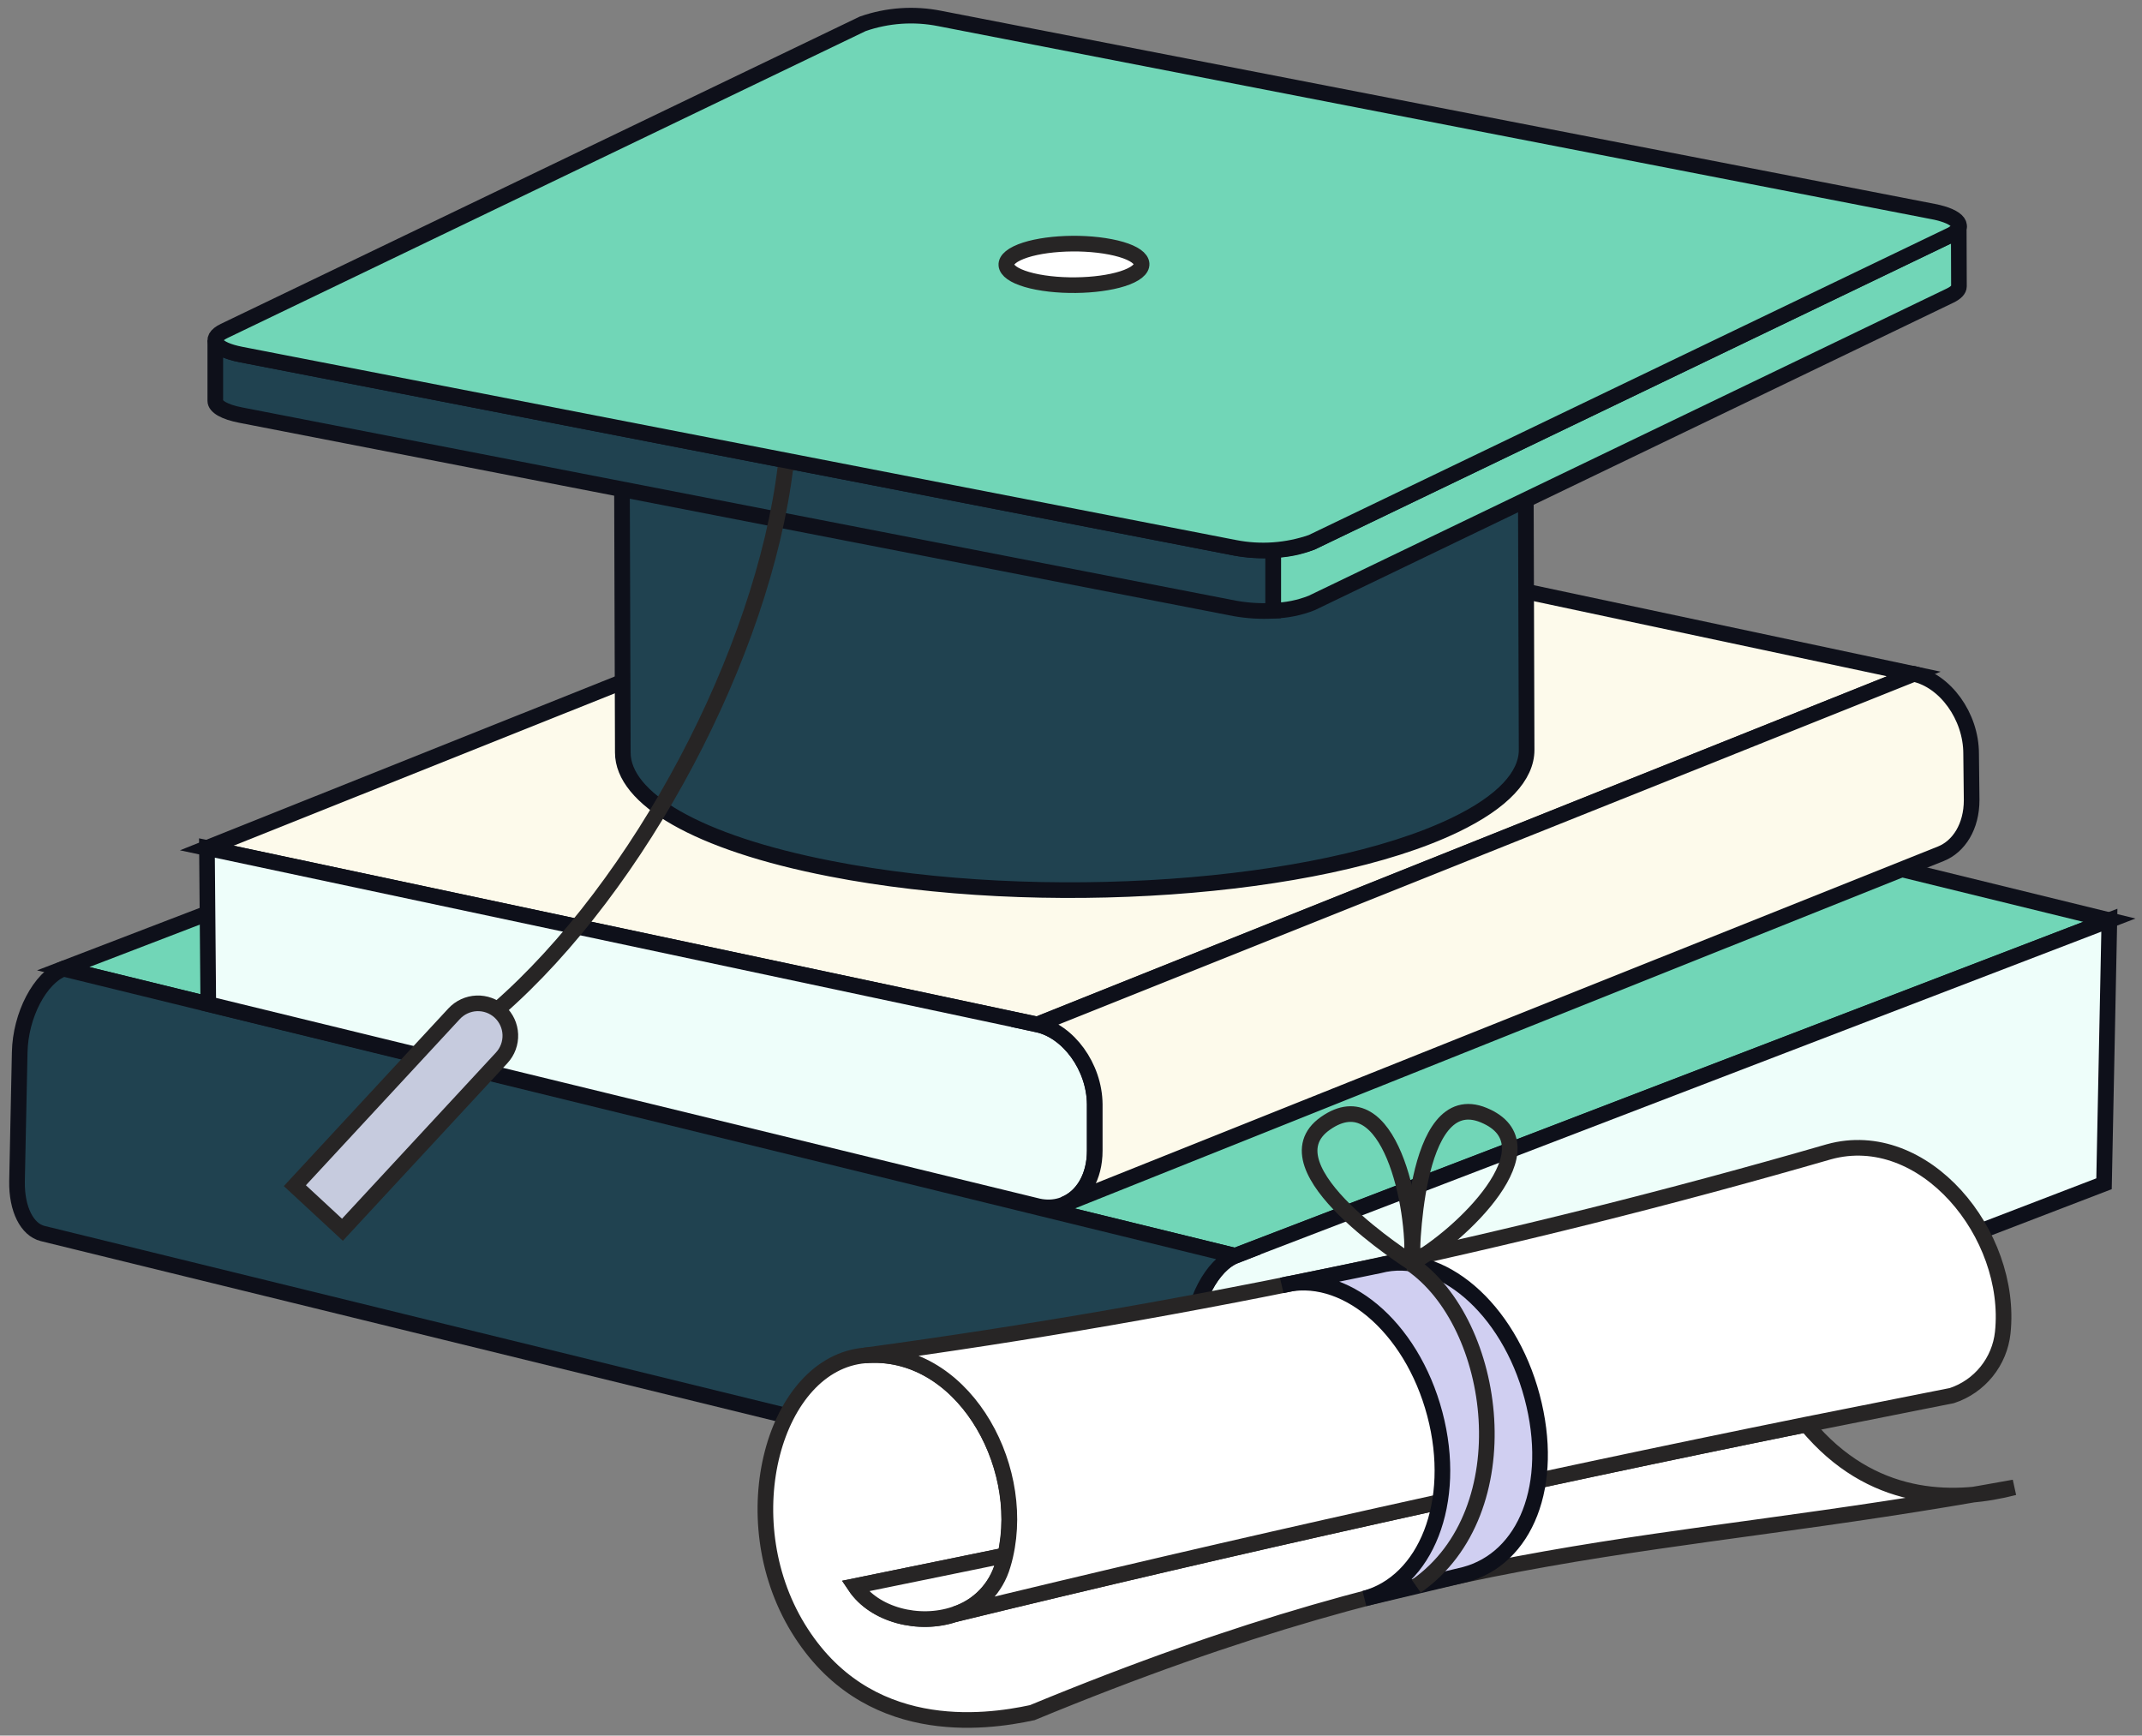 <svg width="137" height="111" viewBox="0 0 137 111" fill="none" xmlns="http://www.w3.org/2000/svg">
<rect x="0" y="0" width="137" height="111" fill="#808080" stroke="none"/>
<path d="M79.005 80.314L4.039 61.953L59.946 40.488L134.912 58.85L79.005 80.314Z" fill="#71D6B7" stroke="#0E101A" stroke-miterlimit="10"/>
<path d="M134.913 58.85L134.571 75.706L78.69 97.164C77.184 97.743 76.008 96.277 76.06 93.877L76.225 85.653C76.277 83.266 77.54 80.867 79.032 80.295L134.913 58.85Z" fill="#EEFEFA" stroke="#0E101A" stroke-miterlimit="10"/>
<path d="M79.007 80.315L4.061 61.953C2.562 62.525 1.306 64.925 1.26 67.305L1.089 75.529C1.056 77.356 1.746 78.645 2.726 78.888L77.672 97.25C76.679 97.007 75.996 95.718 76.035 93.897L76.2 85.673C76.252 83.287 77.534 80.887 79.007 80.315Z" fill="#204250" stroke="#0E101A" stroke-miterlimit="10"/>
<path d="M13.223 54.234L69.307 31.816L122.407 43.104L66.323 65.522L13.223 54.234Z" fill="#FDFAEB" stroke="#0E101A" stroke-miterlimit="10"/>
<path d="M66.356 65.521C68.328 65.949 69.998 68.23 70.018 70.616V73.594C70.018 75.981 68.427 77.572 66.422 77.151L13.322 64.213L13.236 54.233L66.356 65.521Z" fill="#EEFEFA" stroke="#0E101A" stroke-miterlimit="10"/>
<path d="M126.071 48.2C126.071 45.807 124.414 43.526 122.409 43.098L66.357 65.523C68.33 65.95 69.999 68.231 70.019 70.618V73.596C70.019 75.272 69.243 76.561 68.047 77.028L124.132 54.603C125.295 54.136 126.104 52.854 126.104 51.171L126.071 48.2Z" fill="#FDFAEB" stroke="#0E101A" stroke-miterlimit="10"/>
<path d="M115.96 91.596C115.815 91.438 115.677 91.274 115.539 91.103C97.335 94.791 79.059 98.854 61.065 103.239C58.777 104.015 55.93 103.292 54.688 101.438L60.059 100.34L64.293 99.472C65.654 93.496 61.4 86.172 55.319 86.685C49.547 87.178 46.727 97.066 51.052 104.133C55.378 111.2 62.925 110.201 66.022 109.531C93.311 98.256 105.467 99.387 128.825 95.126C125.295 96.034 120.147 96.251 115.96 91.596Z" fill="white" stroke="#272525" stroke-miterlimit="10"/>
<path d="M60.059 100.339L54.688 101.437C55.93 103.291 58.777 104.014 61.065 103.239C61.795 103.006 62.456 102.597 62.991 102.048C63.525 101.498 63.916 100.826 64.128 100.09C64.194 99.886 64.246 99.675 64.292 99.472L60.059 100.339Z" fill="white" stroke="#272525" stroke-miterlimit="10"/>
<path d="M116.977 73.661C96.773 79.502 76.169 83.855 55.33 86.685C61.411 86.172 65.665 93.496 64.304 99.472C64.258 99.675 64.205 99.886 64.14 100.09C63.927 100.826 63.536 101.498 63.002 102.048C62.468 102.597 61.806 103.006 61.076 103.239C79.07 98.854 97.346 94.791 115.55 91.103C118.009 90.612 120.463 90.123 122.913 89.637L124.839 89.255C125.712 88.967 126.483 88.434 127.06 87.719C127.637 87.005 127.996 86.139 128.094 85.225C128.758 78.921 123.045 71.985 116.977 73.661Z" fill="white" stroke="#272525" stroke-miterlimit="10"/>
<path d="M87.273 102.233C91.172 101.201 93.269 96.093 91.77 90.432C90.271 84.772 85.893 81.169 81.994 82.208L88.213 80.933C92.105 79.9 96.484 83.654 97.989 89.315C99.495 94.975 97.569 99.676 93.677 100.708L87.273 102.233Z" fill="#D0CFF1" stroke="#0E101A" stroke-miterlimit="10"/>
<path d="M90.234 80.815C95.816 84.628 97.427 96.652 90.583 101.445" stroke="#272525" stroke-miterlimit="10"/>
<path d="M90.303 80.762C90.303 80.762 80.685 74.707 84.774 71.841C88.863 68.975 90.553 77.271 90.303 80.762Z" stroke="#272525" stroke-linejoin="round"/>
<path d="M90.303 80.762C90.303 80.762 90.303 69.402 94.905 71.322C99.507 73.241 93.386 79.105 90.303 80.762Z" stroke="#272525" stroke-linejoin="round"/>
<path d="M97.569 24.69C97.569 26.334 96.09 27.977 92.967 29.496C84.341 33.644 66.466 34.893 53.042 32.283C44.456 30.613 39.768 27.773 39.762 24.854L39.834 48.127C39.834 51.046 44.535 53.886 53.12 55.556C66.538 58.186 84.414 56.917 93.039 52.769C96.149 51.276 97.641 49.606 97.641 47.963L97.569 24.69Z" fill="#204250" stroke="#0E101A" stroke-miterlimit="10"/>
<path d="M68.685 33.622C84.639 33.572 97.559 29.558 97.544 24.657C97.529 19.755 84.583 15.822 68.629 15.872C52.675 15.922 39.755 19.936 39.77 24.838C39.785 29.74 52.731 33.673 68.685 33.622Z" fill="white" stroke="#272525" stroke-miterlimit="10"/>
<path d="M31.976 64.716C32.38 65.091 32.619 65.611 32.64 66.161C32.661 66.712 32.463 67.248 32.089 67.652L21.902 78.648L18.859 75.829L29.045 64.833C29.419 64.43 29.937 64.191 30.487 64.169C31.036 64.147 31.572 64.344 31.976 64.716Z" fill="#C6CBDE" stroke="#272525" stroke-miterlimit="10"/>
<path d="M78.973 35.031L15.406 22.672C14.348 22.468 13.77 22.119 13.77 21.758V25.637C13.77 25.998 14.348 26.347 15.406 26.55L78.973 38.91C79.784 39.054 80.609 39.105 81.431 39.061V35.182C80.609 35.226 79.784 35.175 78.973 35.031Z" fill="#204250" stroke="#0E101A" stroke-miterlimit="10"/>
<path d="M125.279 14.455C125.279 14.658 125.095 14.862 124.714 15.046L83.894 34.684C83.111 34.994 82.278 35.161 81.436 35.176V39.055C82.278 39.039 83.111 38.872 83.894 38.562L124.727 18.905C125.108 18.721 125.292 18.517 125.292 18.314L125.279 14.455Z" fill="#71D6B7" stroke="#0E101A" stroke-miterlimit="10"/>
<path d="M68.711 16.933L50.244 29.832C48.797 41.79 40.915 56.648 31.836 64.557" stroke="#272525" stroke-miterlimit="10"/>
<path d="M78.974 35.031L15.408 22.672C13.751 22.35 13.271 21.679 14.336 21.166L55.182 1.522C56.761 0.972 58.459 0.854 60.099 1.181L123.666 13.534C125.316 13.856 125.802 14.533 124.737 15.046L83.891 34.683C82.312 35.232 80.615 35.352 78.974 35.031Z" fill="#71D6B7" stroke="#0E101A" stroke-miterlimit="10"/>
<path d="M66.359 18.037C64.347 17.649 63.762 16.827 65.044 16.202C66.326 15.578 68.989 15.394 71.02 15.788C73.052 16.183 73.611 16.998 72.335 17.616C71.06 18.234 68.384 18.424 66.359 18.037Z" fill="white" stroke="#272525" stroke-miterlimit="10"/>
</svg>
